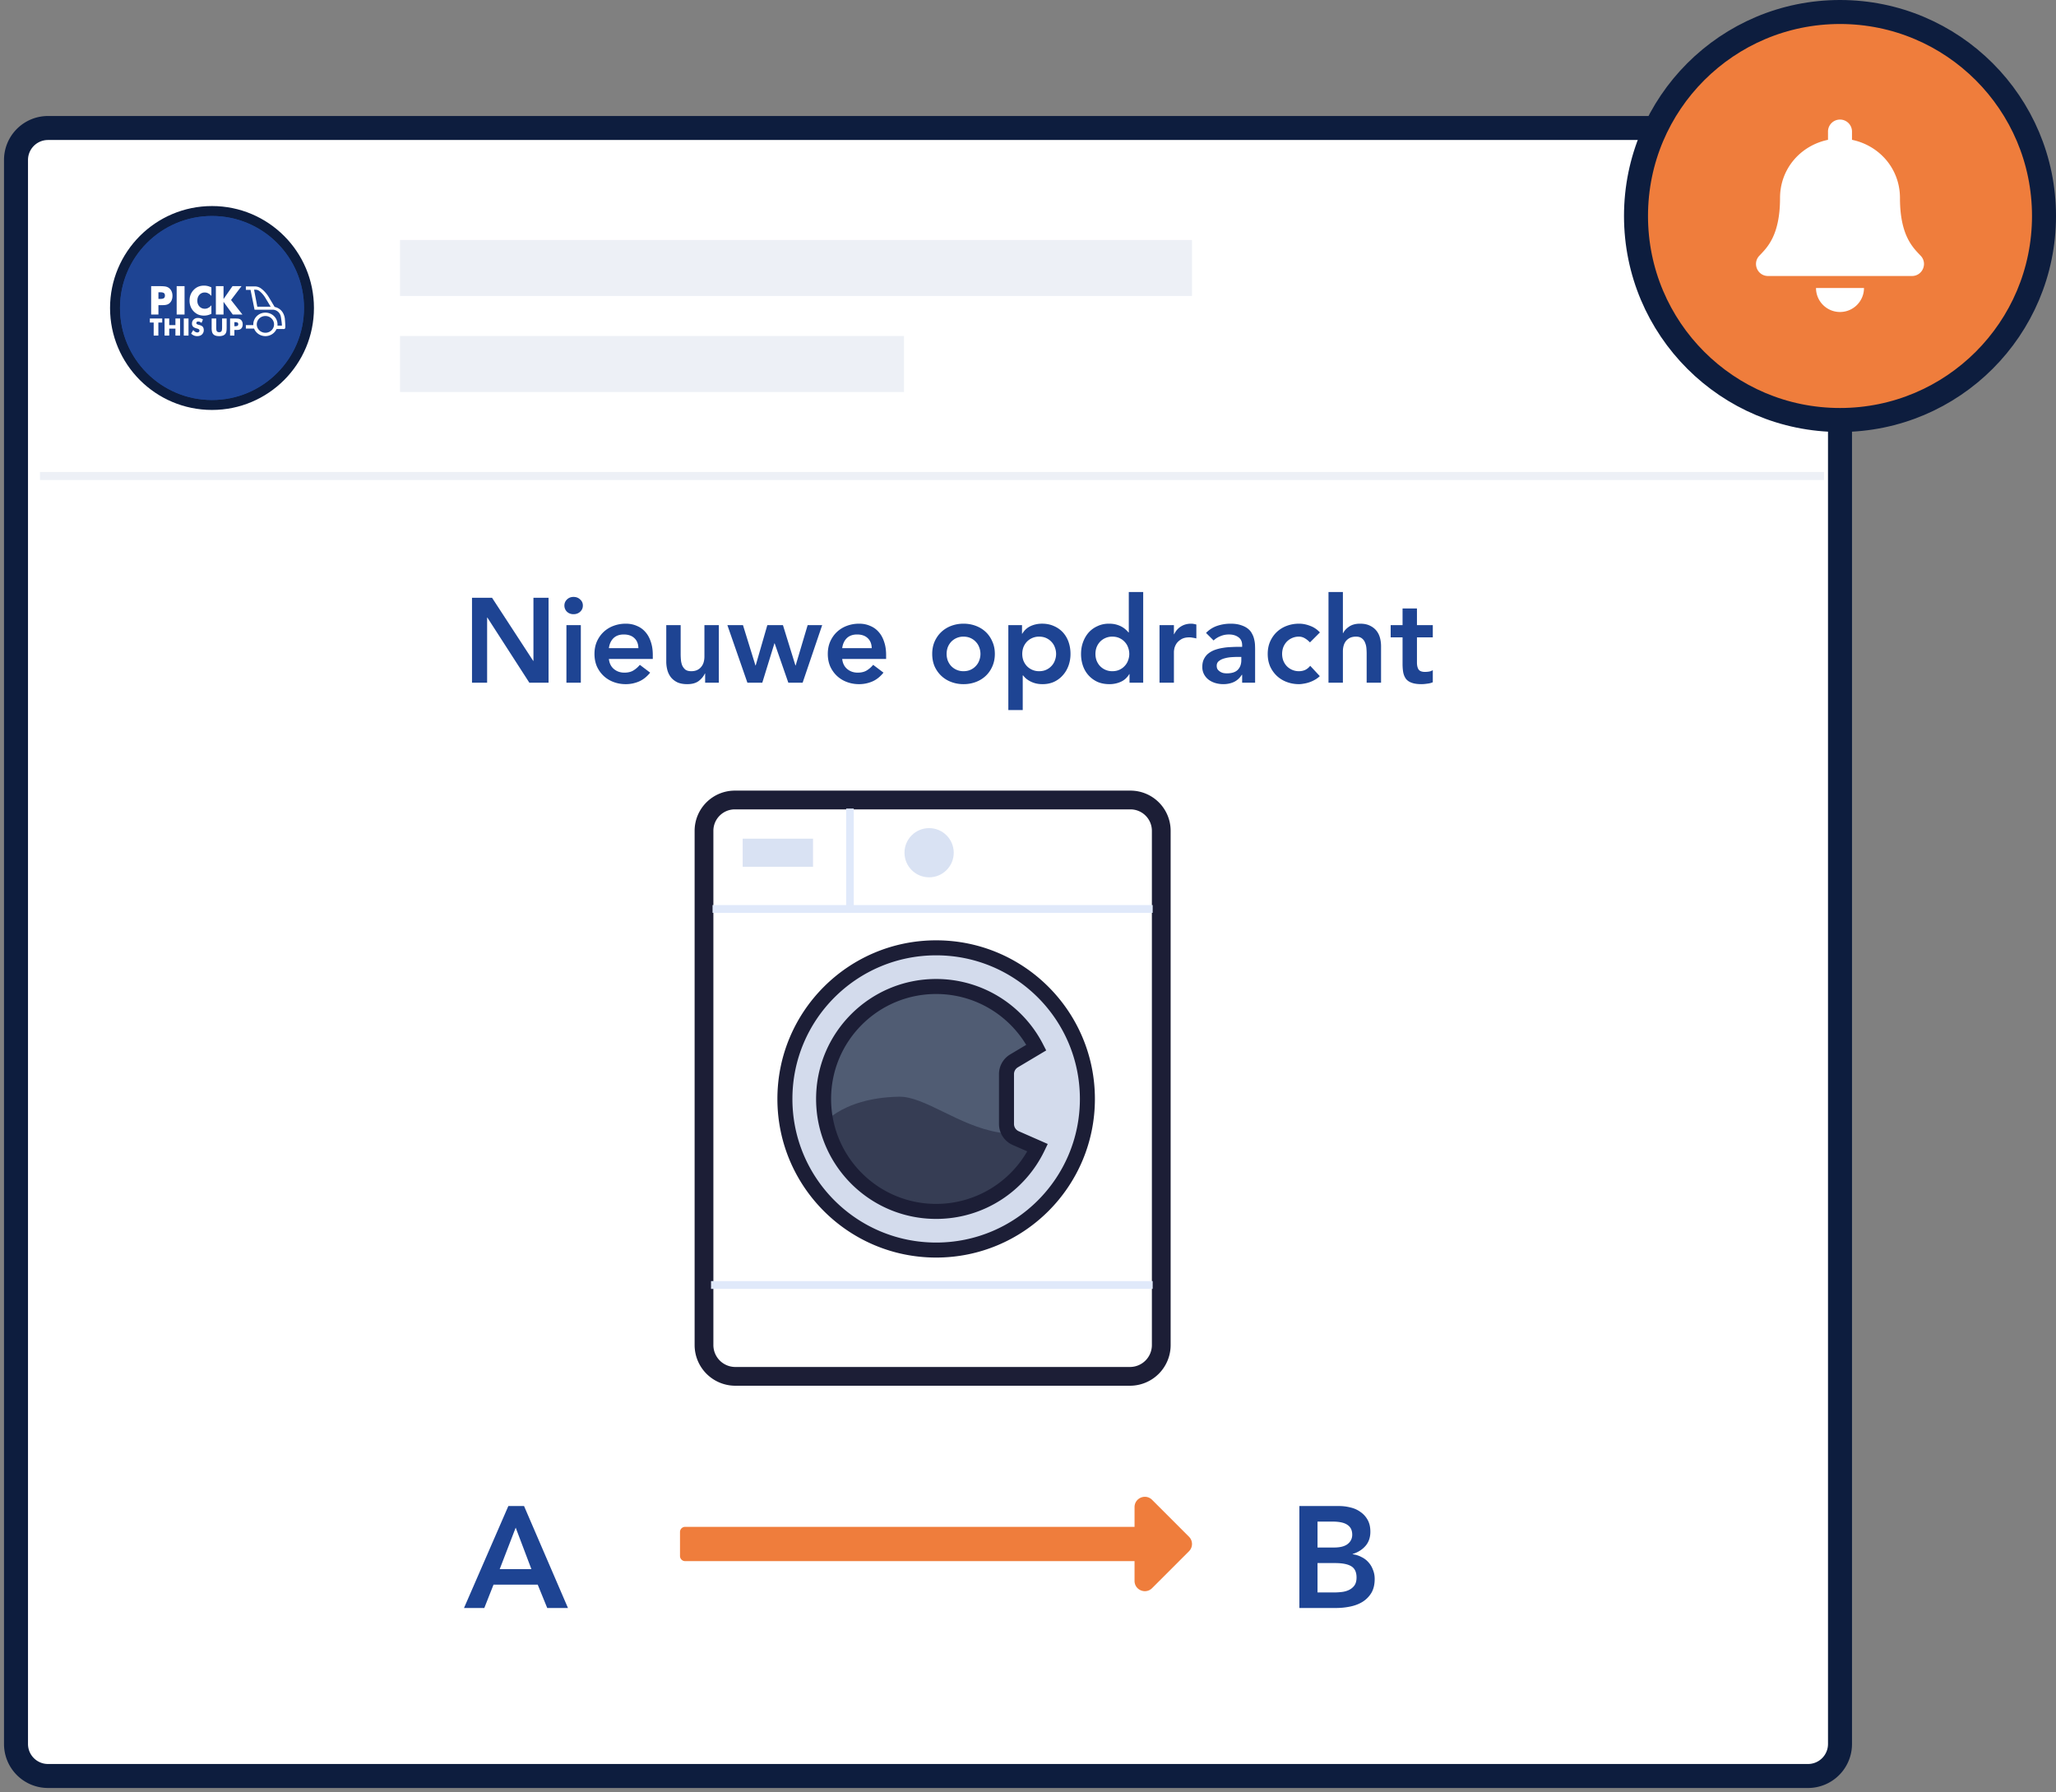 <svg xmlns="http://www.w3.org/2000/svg" width="257" height="224" fill="none" viewBox="0 0 257 224">
  <rect x="0" y="0" width="257" height="224" fill="#808080" stroke="none"/>
  <path fill="#fff" stroke="#0D1D3E" stroke-width="3" d="M2 20a4 4 0 014-4h220a4 4 0 014 4v198a4 4 0 01-4 4H6a4 4 0 01-4-4V20z"/>
  <path fill="#fff" stroke="#1C1E36" stroke-width="2.345" d="M88 103.853A3.853 3.853 0 0191.853 100h49.452a3.853 3.853 0 013.853 3.853v64.279a3.913 3.913 0 01-3.914 3.913h-49.33A3.913 3.913 0 0188 168.132v-64.279z"/>
  <path fill="#D9E2F3" d="M92.836 104.833h8.793v3.515h-8.793z"/>
  <ellipse cx="116.139" cy="106.59" fill="#D9E2F3" rx="3.078" ry="3.075"/>
  <ellipse cx="117.238" cy="137.589" fill="#505C73" rx="14.729" ry="14.716"/>
  <path fill="#1C1E36" fill-opacity=".5" fill-rule="evenodd" d="M102.509 140.946s2.345-3.698 9.845-3.858c3.223-.068 7.463 3.643 12.512 4.47 2.785.457 9.084-1.555 9.084-1.555l-5.28 10.67s-8.524 3.045-13.29 2.598c-4.766-.446-12.871-6.589-12.871-6.589v-5.736z" clip-rule="evenodd"/>
  <path fill="#D3DBEC" fill-rule="evenodd" d="M135.925 137.369c0 10.432-8.465 18.889-18.906 18.889-10.442 0-18.906-8.457-18.906-18.889 0-10.433 8.464-18.89 18.906-18.89 10.441 0 18.906 8.457 18.906 18.89zm-6.225 6.096a14.07 14.07 0 01-12.681 7.962c-7.771 0-14.07-6.294-14.07-14.058s6.299-14.057 14.07-14.057a14.071 14.071 0 0112.52 7.637l-2.787 1.661c-.583.348-.94.976-.94 1.655v6.234c0 .764.452 1.456 1.152 1.764l2.736 1.202z" clip-rule="evenodd"/>
  <path fill="#1C1E36" d="M129.7 143.465l.845.408.422-.876-.889-.391-.378.859zm-.161-12.516l.48.806.757-.452-.403-.783-.834.429zm-2.787 1.661l-.48-.806.48.806zm.212 9.653l-.378.858.378-.858zm-9.945 14.933c10.958 0 19.844-8.876 19.844-19.827h-1.876c0 9.913-8.044 17.951-17.968 17.951v1.876zm-19.844-19.827c0 10.951 8.885 19.827 19.844 19.827v-1.876c-9.925 0-17.968-8.038-17.968-17.951h-1.876zm19.844-19.828c-10.959 0-19.844 8.876-19.844 19.828h1.876c0-9.914 8.043-17.952 17.968-17.952v-1.876zm19.844 19.828c0-10.952-8.886-19.828-19.844-19.828v1.876c9.924 0 17.968 8.038 17.968 17.952h1.876zm-19.844 14.996c5.957 0 11.103-3.469 13.526-8.492l-1.69-.815a13.134 13.134 0 01-11.836 7.431v1.876zm-15.008-14.996c0 8.283 6.72 14.996 15.008 14.996v-1.876c-7.253 0-13.132-5.875-13.132-13.12h-1.876zm15.008-14.995c-8.288 0-15.008 6.713-15.008 14.995h1.876c0-7.245 5.879-13.119 13.132-13.119v-1.876zm13.354 8.146a15.007 15.007 0 00-13.354-8.146v1.876c5.09 0 9.506 2.893 11.686 7.128l1.668-.858zm-1.315-.377l-2.786 1.661.961 1.612 2.786-1.661-.961-1.612zm-2.786 1.661a2.866 2.866 0 00-1.398 2.461h1.876a.99.99 0 01.483-.849l-.961-1.612zm-1.398 2.461v6.234h1.876v-6.234h-1.876zm0 6.234c0 1.136.672 2.165 1.712 2.622l.755-1.717a.99.99 0 01-.591-.905h-1.876zm1.712 2.622l2.737 1.203.755-1.718-2.737-1.202-.755 1.717z"/>
  <g>
    <path fill="#E0E9FA" fill-rule="evenodd" d="M88.879 160.624h55.208-55.208z" clip-rule="evenodd"/>
    <path stroke="#E0E9FA" stroke-width=".975" d="M88.879 160.624h55.208"/>
  </g>
  <g>
    <path fill="#E0E9FA" fill-rule="evenodd" d="M106.246 101.071v12.549-12.549z" clip-rule="evenodd"/>
    <path stroke="#E0E9FA" stroke-width=".949" d="M106.246 101.071v12.549"/>
  </g>
  <g>
    <path fill="#E0E9FA" fill-rule="evenodd" d="M89.07 113.62h55.017H89.07z" clip-rule="evenodd"/>
    <path stroke="#E0E9FA" stroke-width=".972" d="M89.07 113.62h55.017"/>
  </g>
  <g>
    <path fill="#1E4493" d="M59 74.72h2.505l5.145 7.89h.03v-7.89h1.89v10.62h-2.4l-5.25-8.145h-.03v8.145H59V74.72zM70.803 78.14h1.8v7.2h-1.8v-7.2zm-.254-2.445c0-.29.104-.54.314-.75.22-.22.496-.33.826-.33.33 0 .605.105.825.315.23.2.345.455.345.765s-.115.57-.346.78c-.22.2-.495.3-.825.3-.33 0-.605-.105-.825-.315a1.074 1.074 0 01-.314-.765zM76.11 82.37c.06.54.27.96.63 1.26.36.3.795.45 1.305.45.45 0 .825-.09 1.125-.27.31-.19.58-.425.81-.705l1.29.975c-.42.52-.89.89-1.41 1.11-.52.22-1.065.33-1.635.33-.54 0-1.05-.09-1.53-.27a3.67 3.67 0 01-1.245-.765c-.35-.33-.63-.725-.84-1.185-.2-.47-.3-.99-.3-1.56 0-.57.1-1.085.3-1.545.21-.47.49-.87.84-1.2a3.67 3.67 0 011.245-.765c.48-.18.99-.27 1.53-.27.5 0 .955.09 1.365.27.42.17.775.42 1.065.75.3.33.53.74.69 1.23.17.48.255 1.035.255 1.665v.495h-5.49zm3.69-1.35c-.01-.53-.175-.945-.495-1.245-.32-.31-.765-.465-1.335-.465-.54 0-.97.155-1.29.465-.31.31-.5.725-.57 1.245h3.69zM89.853 85.34h-1.71v-1.155h-.03c-.17.36-.43.675-.78.945-.35.26-.825.39-1.425.39-.48 0-.89-.075-1.23-.225-.33-.16-.6-.37-.81-.63-.21-.27-.36-.575-.45-.915a4.145 4.145 0 01-.135-1.065V78.14h1.8v3.645c0 .2.01.425.03.675.02.24.07.47.15.69.09.21.22.39.39.54.18.14.43.21.75.21.3 0 .55-.05.75-.15.21-.1.38-.235.51-.405.14-.17.24-.365.3-.585.06-.22.09-.45.09-.69v-3.93h1.8v7.2zM90.921 78.14h1.95l1.56 5.04h.03l1.456-5.04h1.95l1.56 5.04h.03l1.5-5.04h1.815l-2.445 7.2h-1.785l-1.71-4.92h-.03l-1.516 4.92h-1.86l-2.505-7.2zM105.275 82.37c.06.54.27.96.63 1.26.36.3.795.45 1.305.45.45 0 .825-.09 1.125-.27.31-.19.58-.425.81-.705l1.29.975c-.42.52-.89.89-1.41 1.11-.52.22-1.065.33-1.635.33-.54 0-1.05-.09-1.53-.27a3.67 3.67 0 01-1.245-.765c-.35-.33-.63-.725-.84-1.185-.2-.47-.3-.99-.3-1.56 0-.57.1-1.085.3-1.545.21-.47.49-.87.84-1.2a3.67 3.67 0 011.245-.765c.48-.18.99-.27 1.53-.27.5 0 .955.09 1.365.27.42.17.775.42 1.065.75.3.33.53.74.69 1.23.17.48.255 1.035.255 1.665v.495h-5.49zm3.69-1.35c-.01-.53-.175-.945-.495-1.245-.32-.31-.765-.465-1.335-.465-.54 0-.97.155-1.29.465-.31.31-.5.725-.57 1.245h3.69zM116.527 81.74c0-.57.1-1.085.3-1.545.21-.47.49-.87.84-1.2a3.67 3.67 0 011.245-.765c.48-.18.99-.27 1.53-.27s1.05.09 1.53.27c.48.18.895.435 1.245.765.35.33.625.73.825 1.2.21.46.315.975.315 1.545s-.105 1.09-.315 1.56c-.2.46-.475.855-.825 1.185a3.67 3.67 0 01-1.245.765c-.48.18-.99.27-1.53.27s-1.05-.09-1.53-.27a3.67 3.67 0 01-1.245-.765c-.35-.33-.63-.725-.84-1.185-.2-.47-.3-.99-.3-1.56zm1.8 0c0 .28.045.55.135.81.1.26.24.49.42.69a2.089 2.089 0 001.56.66c.33 0 .625-.06.885-.18s.48-.28.66-.48c.19-.2.33-.43.42-.69.1-.26.15-.53.15-.81s-.05-.55-.15-.81c-.09-.26-.23-.49-.42-.69-.18-.2-.4-.36-.66-.48s-.555-.18-.885-.18a2.089 2.089 0 00-1.56.66c-.18.2-.32.43-.42.69-.09.26-.135.53-.135.81zM126.042 78.14h1.71v1.08h.03c.26-.44.61-.76 1.05-.96.44-.2.915-.3 1.425-.3.55 0 1.045.1 1.485.3.44.19.815.455 1.125.795.31.34.545.74.705 1.2.16.46.24.955.24 1.485a4.25 4.25 0 01-.255 1.485c-.17.46-.41.86-.72 1.2-.3.34-.665.61-1.095.81-.43.19-.9.285-1.41.285-.34 0-.64-.035-.9-.105a3.101 3.101 0 01-1.2-.615 2.878 2.878 0 01-.345-.375h-.045v4.335h-1.8V78.14zm5.97 3.6c0-.28-.05-.55-.15-.81-.09-.26-.23-.49-.42-.69-.18-.2-.4-.36-.66-.48s-.555-.18-.885-.18a2.089 2.089 0 00-1.56.66c-.18.2-.32.43-.42.69-.09.26-.135.53-.135.81s.045.55.135.81c.1.26.24.49.42.69a2.089 2.089 0 001.56.66c.33 0 .625-.06.885-.18s.48-.28.66-.48c.19-.2.33-.43.42-.69.1-.26.15-.53.15-.81zM141.19 84.26h-.03c-.26.44-.61.76-1.05.96-.44.2-.915.3-1.425.3-.56 0-1.06-.095-1.5-.285-.43-.2-.8-.47-1.11-.81-.31-.34-.545-.74-.705-1.2a4.49 4.49 0 01-.24-1.485c0-.53.085-1.025.255-1.485.17-.46.405-.86.705-1.2.31-.34.68-.605 1.11-.795.43-.2.9-.3 1.41-.3.34 0 .64.035.9.105.26.07.49.16.69.27.2.11.37.23.51.36.14.12.255.24.345.36h.045V74h1.8v11.34h-1.71v-1.08zm-4.26-2.52c0 .28.045.55.135.81.1.26.24.49.42.69a2.089 2.089 0 001.56.66c.33 0 .625-.06.885-.18s.48-.28.66-.48c.19-.2.33-.43.42-.69.1-.26.15-.53.15-.81s-.05-.55-.15-.81c-.09-.26-.23-.49-.42-.69-.18-.2-.4-.36-.66-.48s-.555-.18-.885-.18a2.089 2.089 0 00-1.56.66c-.18.2-.32.43-.42.69-.09.26-.135.53-.135.81zM144.939 78.14h1.8v1.14h.03c.2-.42.485-.745.855-.975.37-.23.795-.345 1.275-.345.11 0 .215.01.315.03.11.02.22.045.33.075v1.74c-.15-.04-.3-.07-.45-.09a2 2 0 00-.42-.045c-.42 0-.76.08-1.02.24-.25.15-.445.325-.585.525-.13.2-.22.4-.27.6-.04.2-.06.35-.06.45v3.855h-1.8v-7.2zM155.269 84.35h-.045c-.26.41-.59.71-.99.9-.4.18-.84.27-1.32.27-.33 0-.655-.045-.975-.135-.31-.09-.59-.225-.84-.405a2.119 2.119 0 01-.585-.675 1.914 1.914 0 01-.225-.945c0-.39.07-.72.21-.99.14-.28.325-.51.555-.69.24-.19.515-.34.825-.45.31-.11.63-.19.96-.24.34-.06.68-.095 1.02-.105.34-.02.66-.03.96-.03h.45v-.195c0-.45-.155-.785-.465-1.005-.31-.23-.705-.345-1.185-.345-.38 0-.735.07-1.065.21-.33.13-.615.31-.855.54l-.945-.945c.4-.41.865-.705 1.395-.885.54-.18 1.095-.27 1.665-.27.51 0 .94.06 1.29.18.35.11.64.255.87.435.23.18.405.39.525.63.13.23.22.465.27.705.06.24.095.475.105.705.01.22.015.415.015.585v4.14h-1.62v-.99zm-.105-2.235h-.375c-.25 0-.53.01-.84.03-.31.02-.605.07-.885.15-.27.07-.5.18-.69.33-.19.14-.285.34-.285.6 0 .17.035.315.105.435.08.11.18.205.3.285.12.08.255.14.405.18.15.03.3.045.45.045.62 0 1.075-.145 1.365-.435.3-.3.45-.705.45-1.215v-.405zM163.745 80.3c-.21-.22-.43-.395-.66-.525a1.417 1.417 0 00-.705-.195 2.089 2.089 0 00-1.56.66c-.18.2-.32.43-.42.69-.09.26-.135.53-.135.81s.045.55.135.81c.1.26.24.49.42.69a2.089 2.089 0 001.56.66c.28 0 .54-.055.78-.165.24-.12.445-.29.615-.51l1.2 1.29c-.18.18-.39.335-.63.465a4.005 4.005 0 01-1.395.48c-.22.04-.41.06-.57.06-.54 0-1.05-.09-1.53-.27a3.67 3.67 0 01-1.245-.765c-.35-.33-.63-.725-.84-1.185-.2-.47-.3-.99-.3-1.56 0-.57.1-1.085.3-1.545.21-.47.49-.87.84-1.2a3.67 3.67 0 011.245-.765c.48-.18.99-.27 1.53-.27.46 0 .92.09 1.38.27.47.17.88.445 1.23.825l-1.245 1.245zM167.862 79.145h.03c.14-.3.385-.57.735-.81.36-.25.82-.375 1.38-.375.48 0 .885.08 1.215.24.34.16.615.37.825.63.21.26.36.56.45.9.09.34.135.695.135 1.065v4.545h-1.8v-3.645c0-.2-.01-.42-.03-.66-.02-.25-.075-.48-.165-.69-.08-.22-.21-.4-.39-.54-.18-.15-.425-.225-.735-.225-.3 0-.555.05-.765.15-.2.1-.37.235-.51.405a1.68 1.68 0 00-.285.585c-.06.22-.09.45-.09.69v3.93h-1.8V74h1.8v5.145zM173.835 79.67v-1.53h1.485v-2.085h1.8v2.085h1.98v1.53h-1.98v3.15c0 .36.065.645.195.855.14.21.41.315.81.315.16 0 .335-.015.525-.045.19-.04.34-.1.45-.18v1.515c-.19.09-.425.15-.705.18-.27.04-.51.06-.72.06-.48 0-.875-.055-1.185-.165-.3-.1-.54-.255-.72-.465-.17-.22-.29-.49-.36-.81-.06-.32-.09-.69-.09-1.11v-3.3h-1.485z"/>
  </g>
  <g>
    <path fill="#1E4493" d="M63.544 188.256h1.962L70.996 201h-2.592l-1.188-2.916H61.69L60.538 201H58l5.544-12.744zm2.88 7.884l-1.962-5.184-1.998 5.184h3.96zM162.422 188.256h4.968c.48 0 .954.06 1.422.18.468.108.882.294 1.242.558.372.252.672.582.9.99.228.408.342.9.342 1.476 0 .72-.204 1.314-.612 1.782-.408.468-.942.804-1.602 1.008v.036a3.09 3.09 0 011.098.342c.348.168.642.39.882.666.24.264.426.576.558.936.144.348.216.726.216 1.134 0 .696-.138 1.278-.414 1.746a3.366 3.366 0 01-1.098 1.116c-.444.276-.96.474-1.548.594-.576.12-1.164.18-1.764.18h-4.59v-12.744zm2.268 5.184h2.07c.756 0 1.32-.144 1.692-.432.384-.3.576-.69.576-1.17 0-.552-.198-.96-.594-1.224-.384-.276-1.008-.414-1.872-.414h-1.872v3.24zm0 5.616h2.088c.288 0 .594-.018.918-.054.336-.036.642-.12.918-.252s.504-.318.684-.558c.18-.252.27-.588.27-1.008 0-.672-.222-1.14-.666-1.404-.432-.264-1.11-.396-2.034-.396h-2.178v3.672z"/>
    <path fill="#EF7D3C" d="M141.818 190.857H85.643a.643.643 0 00-.643.643v3c0 .355.288.643.643.643h56.175v2.467c0 1.146 1.385 1.719 2.195.909l4.61-4.61a1.284 1.284 0 000-1.818l-4.61-4.611c-.81-.809-2.195-.236-2.195.91v2.467z"/>
  </g>
  <path fill="#EDF0F6" d="M50 30h99v7H50zM50 42h63v7H50z"/>
  <path stroke="#EDF0F6" d="M5 59.5h223"/>
  <g>
    <circle cx="26.5" cy="38.5" r="12.122" fill="#1E4493" stroke="#0D1D3E" stroke-width="1.243"/>
    <mask id="a" width="29" height="29" x="12" y="24" maskUnits="userSpaceOnUse" style="mask-type:alpha">
      <circle cx="26.5" cy="38.5" r="12.743" fill="#1E4493" stroke="#000" stroke-width="2.486"/>
    </mask>
    <g mask="url(#a)">
      <circle cx="26.5" cy="38.5" r="11.5" fill="#1E4493"/>
      <path fill="#000" fill-rule="evenodd" d="M35.747 36.031a.123.123 0 010-.032.192.192 0 010 .032z" clip-rule="evenodd"/>
      <path fill="#fff" fill-rule="evenodd" d="M19.804 37.367h.185c.233 0 .396-.031.489-.095.092-.063.138-.172.138-.327 0-.147-.045-.253-.136-.317-.09-.063-.251-.096-.482-.096h-.194v.835zm0 1.953h-.91v-3.551h1.014c.394 0 .673.019.836.058.163.039.3.105.41.199.131.106.231.242.3.406.07.164.104.345.104.542 0 .21-.035.396-.103.558a.974.974 0 01-.301.398.949.949 0 01-.355.167c-.137.034-.355.051-.655.051H19.804v1.172zM22.084 39.32h.986v-3.551h-.986v3.55zM26.424 35.927v1.063a1.442 1.442 0 00-.398-.324.906.906 0 00-.423-.105.867.867 0 00-.676.288c-.173.192-.26.442-.26.748 0 .284.088.522.263.711.175.19.399.285.673.285.15 0 .29-.034.42-.102.13-.068.264-.179.401-.332v1.068c-.152.073-.305.129-.46.168a2.002 2.002 0 01-1.005-.013 1.469 1.469 0 01-.447-.211 1.789 1.789 0 01-.607-.675 1.98 1.98 0 01-.21-.919c0-.272.044-.52.131-.743.088-.224.221-.428.401-.612.167-.172.357-.302.57-.389.213-.087.448-.13.706-.13.16 0 .315.018.464.054.15.037.302.094.457.17zM26.983 39.32v-3.551h.958v1.613l1.122-1.613h1.128L28.879 37.5l1.426 1.819h-1.208l-1.156-1.594v1.594h-.958zM19.21 41.95v-1.632h-.48v-.505h1.545v.505h-.48v1.633h-.585zM20.571 41.95v-2.137h.582v.83h.775v-.83h.583v2.138h-.583v-.87h-.775v.87h-.582zM22.972 41.95h.592v-2.137h-.592v2.138zM24.155 41.262c.086.098.171.171.256.22a.5.5 0 00.252.075c.077 0 .141-.021.192-.064a.2.2 0 00.076-.16.209.209 0 00-.065-.163c-.043-.04-.14-.08-.295-.123-.208-.056-.356-.13-.443-.223a.526.526 0 01-.13-.376c0-.208.068-.376.205-.506a.742.742 0 01.532-.195 1.076 1.076 0 01.635.193l-.182.424a.765.765 0 00-.204-.129.534.534 0 00-.207-.044.273.273 0 00-.171.05.158.158 0 00-.065.132c0 .052.019.095.057.128a.593.593 0 00.223.095l.026.007c.238.065.394.136.47.214a.554.554 0 01.113.19.72.72 0 01.04.248.721.721 0 01-.223.552c-.148.14-.347.209-.595.209-.15 0-.286-.025-.408-.076a1.13 1.13 0 01-.352-.241l.263-.437zM26.457 39.813h.573v1.044c0 .159.004.27.011.334.008.063.022.12.041.17.02.05.058.09.113.119.056.029.123.044.2.044a.543.543 0 00.108-.01.324.324 0 00.09-.033.243.243 0 00.117-.126c.018-.044.03-.1.038-.17.009-.07.013-.18.013-.328v-1.044h.57v1.135c0 .117-.003.219-.01.305a1.338 1.338 0 01-.031.217.681.681 0 01-.14.285.649.649 0 01-.297.195 1.4 1.4 0 01-.458.066c-.182 0-.335-.021-.459-.065a.67.67 0 01-.296-.196.732.732 0 01-.139-.285 2.263 2.263 0 01-.044-.522v-1.135zM29.298 40.775h.11c.138 0 .235-.019.29-.057.054-.038.082-.103.082-.197 0-.088-.027-.152-.081-.19-.054-.039-.149-.058-.285-.058h-.116v.502zm0 1.176h-.539v-2.138h.601c.234 0 .399.012.495.035a.57.57 0 01.243.12.618.618 0 01.178.244c.041.1.061.208.061.327a.87.87 0 01-.06.336.56.56 0 01-.39.34c-.08.02-.21.03-.387.03h-.202v.706zM31.291 36.015h-.033.033zM33.176 41.595c-.596 0-1.08-.469-1.08-1.047s.484-1.047 1.08-1.047c.596 0 1.08.469 1.08 1.047s-.484 1.047-1.08 1.047zm-1.012-3.257l-.405-2.122h.203c.138 0 .273.038.387.112.121.078.241.185.347.293.183.186.342.394.476.616l.664 1.101h-1.672zm3.449 1.563s-.053-1.272-1.282-1.534l-.726-1.215c-.18-.3-.398-.577-.652-.822a2.933 2.933 0 00-.374-.307 1.3 1.3 0 00-.73-.222h-1.117v.43h.585l.502 2.485h2.354s.802.051.945.945c.142.894.12 1.04.12 1.04h-.556c.006-.05.008-.102.008-.153 0-.811-.677-1.468-1.514-1.468-.836 0-1.514.657-1.514 1.468 0 .032 0 .063.003.094h-.933v.43h1.029c.217.552.769.944 1.415.944.624 0 1.16-.366 1.392-.889l.01.002h.825s.225.044.255-.16c.03-.203-.045-1.068-.045-1.068z" clip-rule="evenodd"/>
    </g>
  </g>
  <g>
    <circle cx="230" cy="27" r="25.5" fill="#EF7D3C" stroke="#0D1D3E" stroke-width="3"/>
    <path fill="#fff" d="M230 39a3 3 0 002.999-3h-5.998A3 3 0 00230 39zm10.096-7.018c-.905-.973-2.6-2.437-2.6-7.232 0-3.642-2.553-6.558-5.997-7.273V16.5a1.5 1.5 0 10-2.998 0v.977c-3.443.715-5.997 3.63-5.997 7.273 0 4.795-1.695 6.26-2.6 7.232A1.463 1.463 0 00219.5 33c.005.769.608 1.5 1.505 1.5h17.99c.897 0 1.5-.731 1.505-1.5a1.463 1.463 0 00-.404-1.018z"/>
  </g>
</svg>
